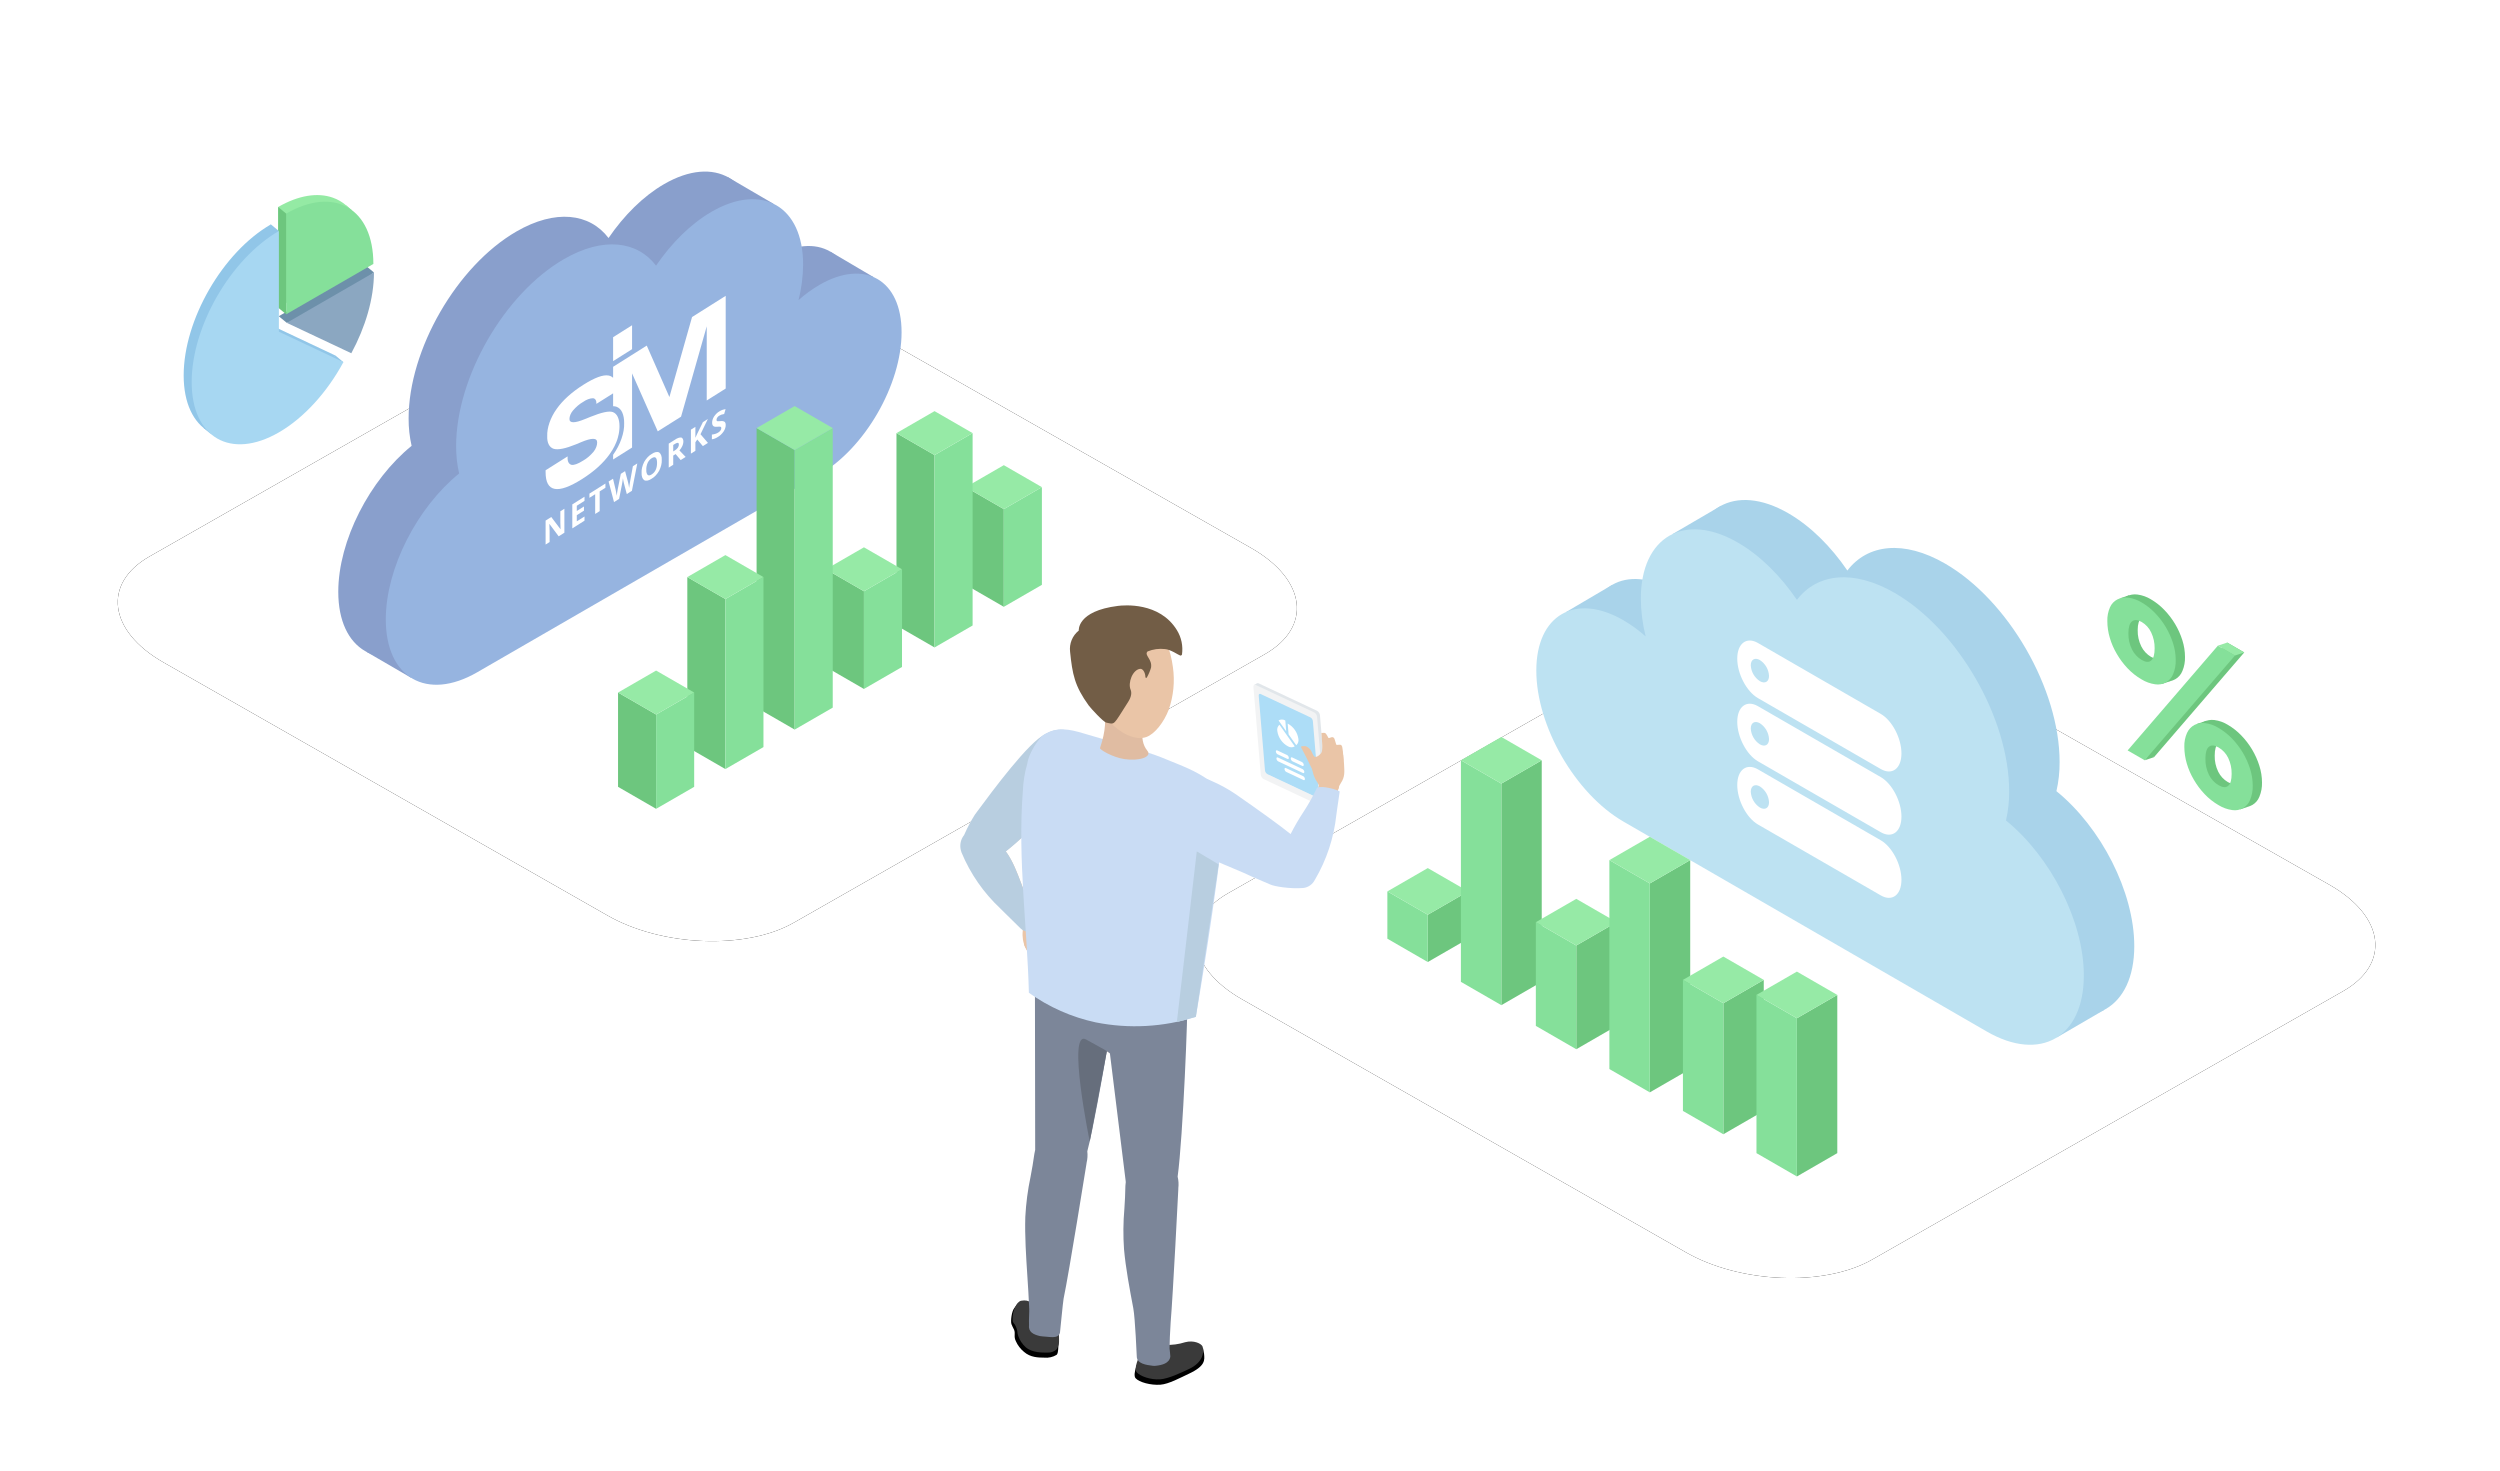 <svg width="255" height="150" viewBox="0 0 255 150" xmlns="http://www.w3.org/2000/svg" xmlns:xlink="http://www.w3.org/1999/xlink"><defs><filter x="-15%" y="-26.3%" width="129.9%" height="152.6%" filterUnits="objectBoundingBox" id="a"><feOffset in="SourceAlpha" result="shadowOffsetOuter1"/><feGaussianBlur stdDeviation="6" in="shadowOffsetOuter1" result="shadowBlurOuter1"/><feColorMatrix values="0 0 0 0 0.216 0 0 0 0 0.561 0 0 0 0 0.749 0 0 0 0.15 0" in="shadowBlurOuter1"/></filter><filter x="-15%" y="-26.3%" width="129.9%" height="152.6%" filterUnits="objectBoundingBox" id="c"><feOffset in="SourceAlpha" result="shadowOffsetOuter1"/><feGaussianBlur stdDeviation="6" in="shadowOffsetOuter1" result="shadowBlurOuter1"/><feColorMatrix values="0 0 0 0 0.216 0 0 0 0 0.561 0 0 0 0 0.749 0 0 0 0.15 0" in="shadowBlurOuter1"/></filter><path d="M15.662,67.557 L60.928,93.358 C66.473,96.553 75.068,96.9 79.947,94.125 L128.004,66.735 C132.865,63.959 132.255,59.121 126.636,55.907 L81.315,30.142 C75.677,26.947 67.175,26.6 62.296,29.375 L14.239,56.765 C9.452,59.504 10.043,64.343 15.662,67.557 Z" id="b"/><path d="M125.662,101.916 L170.928,127.718 C176.473,130.913 185.068,131.26 189.947,128.485 L238.004,101.095 C242.865,98.319 242.255,93.48 236.636,90.267 L191.315,64.502 C185.677,61.306 177.175,60.959 172.296,63.735 L124.239,91.125 C119.452,93.864 120.043,98.703 125.662,101.916 Z" id="d"/></defs><g transform="translate(1)" fill="none" fill-rule="evenodd"><rect width="250" height="150"/><use fill="#000" filter="url(#a)" xlink:href="#b"/><use fill="#FFF" xlink:href="#b"/><use fill="#000" filter="url(#c)" xlink:href="#d"/><use fill="#FFF" xlink:href="#d"/><g transform="translate(17.734 17.5)" fill-rule="nonzero"><path d="M60.01 8.736C59.247 9.182 58.531 9.703 57.871 10.291 58.17 9.105 58.326 7.887 58.336 6.663 58.336.711 54.161-1.701 49.01 1.275 46.875 2.508 44.909 4.475 43.337 6.777 41.405 4.239 37.921 3.813 33.944 6.111 27.869 9.621 22.944 18.158 22.944 25.178 22.938 26.12 23.04 27.059 23.25 27.977 18.984 31.432 15.77 37.642 15.77 42.864 15.77 48.816 19.946 51.229 25.096 48.253L59.988 28.092 59.987 28.092C59.995 28.088 60.002 28.084 60.01 28.079 64.633 25.408 68.38 18.913 68.38 13.571 68.38 8.23 64.633 6.065 60.01 8.736ZM71.253 39.396 71.23 39.409C71.237 39.412 71.245 39.41 71.253 39.396Z" fill="#899FCC"/><polygon fill="#899FCC" points="70.351 10.755 65.971 8.174 64.817 10.229 67.899 13.51"/><polygon fill="#899FCC" points="60.154 3.283 55.449 0.536 56.061 4.405"/><polygon fill="#899FCC" points="23.25 51.665 18.606 48.965 22.054 48.759"/><path d="M64.857,11.554 C64.094,12.001 63.378,12.522 62.718,13.11 C63.017,11.923 63.173,10.705 63.183,9.482 C63.183,3.53 59.008,1.117 53.857,4.093 C51.722,5.327 49.756,7.293 48.184,9.596 C46.252,7.058 42.768,6.632 38.791,8.93 C32.716,12.44 27.791,20.977 27.791,27.997 C27.785,28.939 27.887,29.878 28.097,30.796 C23.831,34.251 20.617,40.461 20.617,45.683 C20.617,51.635 24.793,54.047 29.943,51.071 L62.177,32.446 L64.834,30.911 L64.834,30.911 C64.842,30.906 64.849,30.902 64.857,30.898 C69.479,28.227 73.227,21.732 73.227,16.39 C73.227,11.048 69.479,8.883 64.857,11.554 Z" fill="#96B4E0"/><path d="M64.857,30.898 L64.834,30.911 C64.842,30.914 64.849,30.912 64.857,30.898 Z" fill="#96B4E0"/><polygon fill="#6DC67E" points="83.655 44.396 79.772 42.153 79.772 32.189 83.655 34.431"/><polygon fill="#85E09A" points="87.539 42.153 83.655 44.396 83.655 34.431 87.539 32.189"/><polygon fill="#96EAA6" points="83.655 34.431 79.772 32.189 83.655 29.947 87.539 32.189"/><polygon fill="#6DC67E" points="76.589 48.541 72.706 46.299 72.706 26.677 76.589 28.919"/><polygon fill="#85E09A" points="80.472 46.299 76.589 48.541 76.589 28.919 80.472 26.677"/><polygon fill="#96EAA6" points="76.589 28.919 72.706 26.677 76.589 24.435 80.472 26.678"/><polygon fill="#6DC67E" points="69.388 52.774 65.505 50.531 65.505 40.567 69.388 42.809"/><polygon fill="#85E09A" points="73.271 50.531 69.388 52.774 69.388 42.809 73.271 40.567"/><polygon fill="#96EAA6" points="69.388 42.809 65.505 40.567 69.388 38.325 73.271 40.567"/><polygon fill="#6DC67E" points="62.322 56.919 58.438 54.677 58.438 26.163 62.322 28.405"/><polygon fill="#85E09A" points="66.205 54.677 62.322 56.919 62.322 28.405 66.205 26.163"/><polygon fill="#96EAA6" points="62.322 28.405 58.438 26.163 62.321 23.921 66.205 26.163"/><polygon fill="#6DC67E" points="55.255 60.945 51.372 58.703 51.372 41.361 55.255 43.603"/><polygon fill="#85E09A" points="59.139 58.703 55.255 60.945 55.255 43.603 59.139 41.361"/><polygon fill="#96EAA6" points="55.255 43.603 51.372 41.361 55.255 39.119 59.138 41.361"/><polygon fill="#6DC67E" points="48.189 65 44.306 62.758 44.306 53.139 48.189 55.381"/><polygon fill="#85E09A" points="52.072 62.758 48.189 65 48.189 55.381 52.072 53.139"/><polygon fill="#96EAA6" points="48.189 55.381 44.306 53.139 48.189 50.897 52.072 53.139"/><polygon fill="#6D90AA" points="19.41 10.293 18.594 9.618 18.176 11.257"/><path d="M9.699,14.753 L16.283,17.858 C17.719,15.205 18.594,12.277 18.594,9.618 L9.699,14.753 Z" fill="#6D90AA"/><path d="M10.516,15.428 L9.699,14.753 C9.699,14.753 11.847,14.988 11.768,15.006 C11.688,15.025 10.516,15.428 10.516,15.428 Z" fill="#6D90AA"/><path d="M10.516,15.428 L17.1,18.532 C18.535,15.879 19.41,12.951 19.41,10.293 L10.516,15.428 Z" fill="#8BA7C1"/><path d="M9.639,3.612 L9.639,13.882 L18.533,8.747 C18.533,5.509 17.235,3.37 15.207,2.659 C13.683,2.124 11.747,2.396 9.639,3.612 Z" fill="#94EAA4"/><polygon fill="#94EAA4" points="17.161 3.939 16.571 3.446 16.39 3.953"/><path d="M10.456,4.287 L10.456,14.557 L19.35,9.422 C19.35,3.75 15.368,1.451 10.456,4.287 Z" fill="#85E09A"/><polygon fill="#6DC67E" points="9.639 3.613 10.456 4.287 10.456 14.557 9.639 13.882"/><polygon fill="#91C6E8" points="15.478 18.764 16.295 19.438 14.972 19.226"/><polygon fill="#91C6E8" points="2.027 26.148 2.771 26.764 2.669 25.957"/><path d="M8.894,5.389 C3.982,8.225 0,15.122 0,20.794 C0,26.466 3.982,28.765 8.894,25.929 C11.504,24.423 13.851,21.77 15.478,18.764 L8.894,15.659 L8.894,5.389 Z" fill="#91C6E8"/><polygon fill="#91C6E8" points="8.895 5.388 9.711 6.064 8.809 7.149 7.706 7.103"/><path d="M9.711,6.064 C4.799,8.9 0.817,15.797 0.817,21.469 C0.817,27.141 4.799,29.44 9.711,26.604 C12.32,25.097 14.667,22.445 16.295,19.438 L9.711,16.334 L9.711,6.064 Z" fill="#A7D7F2"/><path d="M38.833,36.837 L38.251,37.204 L37.311,35.946 L37.298,35.954 C37.317,36.269 37.326,36.497 37.326,36.636 L37.326,37.787 L36.917,38.045 L36.917,35.599 L37.495,35.235 L38.433,36.475 L38.443,36.469 C38.428,36.16 38.421,35.94 38.421,35.809 L38.421,34.651 L38.833,34.391 L38.833,36.837 Z" fill="#FFF"/><polygon fill="#FFF" points="40.885 35.611 39.641 36.395 39.641 33.949 40.885 33.165 40.885 33.59 40.099 34.085 40.099 34.622 40.83 34.161 40.83 34.586 40.099 35.047 40.099 35.678 40.885 35.182"/><polygon fill="#FFF" points="42.433 34.635 41.974 34.924 41.974 32.91 41.388 33.28 41.388 32.848 43.019 31.82 43.019 32.251 42.433 32.621"/><path d="M45.72 32.564 45.198 32.892 44.905 31.792C44.894 31.753 44.876 31.671 44.85 31.544 44.824 31.417 44.809 31.33 44.805 31.284 44.799 31.347 44.784 31.454 44.76 31.602 44.737 31.75 44.719 31.856 44.706 31.921L44.415 33.386 43.895 33.714 43.343 31.616 43.794 31.332 44.07 32.493C44.119 32.708 44.154 32.9 44.175 33.067 44.181 33 44.195 32.893 44.216 32.746 44.237 32.599 44.257 32.483 44.276 32.398L44.59 30.83 45.024 30.557 45.338 31.729C45.352 31.781 45.369 31.864 45.39 31.977 45.411 32.09 45.427 32.188 45.437 32.272 45.447 32.178 45.463 32.06 45.485 31.916 45.506 31.773 45.526 31.655 45.544 31.564L45.819 30.056 46.269 29.772 45.72 32.564ZM48.5 30.519C48.299 30.874 48.021 31.168 47.737 31.326 47.453 31.525 47.175 31.582 46.975 31.48 46.784 31.338 46.688 31.063 46.709 30.711 46.688 30.386 46.784 29.992 46.975 29.61 47.178 29.257 47.456 28.964 47.74 28.806 48.024 28.606 48.301 28.55 48.502 28.651 48.692 28.793 48.786 29.067 48.766 29.418 48.786 29.744 48.691 30.138 48.5 30.519ZM47.326 30.942C47.424 31.022 47.578 31.003 47.737 30.891 48.103 30.66 48.286 30.27 48.286 29.721 48.286 29.17 48.104 29.009 47.74 29.238 47.581 29.327 47.426 29.502 47.328 29.706 47.224 29.955 47.175 30.203 47.189 30.412 47.175 30.637 47.224 30.823 47.326 30.942ZM49.935 28.969 49.935 29.907 49.477 30.196 49.477 27.751 50.106 27.354C50.335 27.19 50.564 27.11 50.758 27.125 50.993 27.216 51.038 27.584 50.865 27.992 50.789 28.157 50.686 28.313 50.568 28.443 50.893 28.788 51.105 29.01 51.203 29.108L50.695 29.428 50.179 28.815 49.935 28.969ZM49.935 28.547 50.083 28.454C50.195 28.393 50.306 28.294 50.404 28.17 50.475 28.065 50.514 27.943 50.507 27.847 50.515 27.744 50.474 27.675 50.401 27.666 50.3 27.674 50.187 27.719 50.074 27.799L49.935 27.887 49.935 28.547Z" fill="#FFF"/><polygon fill="#FFF" points="53.476 27.676 52.956 28.003 52.39 27.33 52.196 27.609 52.196 28.482 51.738 28.771 51.738 26.325 52.196 26.037 52.196 27.156 52.377 26.754 52.962 25.554 53.47 25.234 52.717 26.791"/><path d="M55.287,25.855 C55.294,26.053 55.216,26.296 55.076,26.51 C54.906,26.755 54.699,26.953 54.49,27.07 C54.279,27.208 54.07,27.289 53.878,27.308 L53.878,26.827 C53.998,26.814 54.122,26.788 54.249,26.749 C54.339,26.72 54.432,26.677 54.526,26.619 C54.607,26.574 54.688,26.5 54.757,26.408 C54.811,26.329 54.842,26.237 54.838,26.164 C54.838,26.117 54.826,26.08 54.802,26.058 C54.773,26.033 54.738,26.019 54.698,26.016 C54.608,26.011 54.514,26.015 54.418,26.027 C54.312,26.041 54.212,26.036 54.121,26.011 C54.056,25.989 54.002,25.946 53.963,25.885 C53.922,25.818 53.901,25.727 53.904,25.622 C53.895,25.432 53.967,25.198 54.098,24.989 C54.252,24.759 54.442,24.573 54.635,24.465 C54.744,24.396 54.852,24.343 54.957,24.307 C55.066,24.271 55.173,24.246 55.276,24.233 L55.129,24.729 C55.036,24.743 54.94,24.765 54.843,24.797 C54.77,24.822 54.695,24.859 54.62,24.906 C54.549,24.945 54.478,25.014 54.421,25.1 C54.375,25.173 54.349,25.255 54.351,25.323 C54.351,25.365 54.36,25.4 54.379,25.424 C54.403,25.449 54.433,25.464 54.469,25.467 C54.563,25.471 54.66,25.468 54.759,25.455 C54.917,25.429 55.059,25.452 55.175,25.522 C55.251,25.59 55.291,25.708 55.287,25.855 Z" fill="#FFF"/><polygon fill="#FFF" points="45.737 18.116 45.737 15.675 43.803 16.894 43.803 19.335"/><path d="M51.855,14.838 L49.545,22.998 L47.235,17.75 L43.803,19.913 L43.803,21.04 C43.675,20.915 43.517,20.834 43.335,20.802 C42.784,20.702 41.935,21.014 40.789,21.736 C39.59,22.491 38.672,23.319 38.037,24.22 C37.407,25.102 37.046,26.15 37.083,26.988 C37.054,27.659 37.298,28.137 37.741,28.278 C38.179,28.412 38.94,28.259 40.021,27.82 C40.139,27.77 40.309,27.699 40.531,27.605 C41.627,27.144 42.175,27.148 42.175,27.616 C42.187,27.906 42.05,28.273 41.82,28.564 C41.487,28.959 41.117,29.276 40.746,29.482 C40.206,29.823 39.806,29.966 39.548,29.911 C39.28,29.837 39.135,29.55 39.162,29.145 L39.162,29.051 L36.917,30.466 L36.917,30.66 C36.917,31.681 37.225,32.249 37.843,32.365 C38.461,32.482 39.389,32.15 40.628,31.369 C41.856,30.595 42.801,29.742 43.461,28.809 C43.563,28.666 43.659,28.518 43.749,28.366 C43.892,28.127 44.017,27.877 44.119,27.625 C44.137,27.581 44.154,27.537 44.17,27.493 C44.174,27.483 44.178,27.473 44.182,27.462 C44.196,27.423 44.21,27.383 44.224,27.343 C44.228,27.329 44.233,27.315 44.237,27.301 C44.25,27.263 44.262,27.224 44.273,27.186 C44.278,27.171 44.282,27.156 44.286,27.142 C44.319,27.024 44.347,26.908 44.37,26.794 C44.375,26.767 44.381,26.74 44.386,26.714 C44.391,26.687 44.395,26.661 44.399,26.635 C44.404,26.605 44.408,26.575 44.413,26.545 C44.416,26.52 44.419,26.496 44.422,26.471 C44.426,26.439 44.429,26.407 44.432,26.374 C44.435,26.352 44.437,26.329 44.439,26.306 C44.442,26.27 44.444,26.233 44.446,26.197 C44.447,26.178 44.448,26.159 44.449,26.14 C44.451,26.085 44.453,26.029 44.453,25.974 C44.456,25.613 44.398,25.292 44.281,25.032 C44.172,24.79 44.001,24.62 43.781,24.534 C43.405,24.391 42.634,24.555 41.467,25.028 L41.375,25.066 C41.271,25.107 41.125,25.165 40.94,25.241 C39.88,25.679 39.35,25.678 39.35,25.239 C39.349,24.966 39.488,24.628 39.707,24.374 C40.025,24.004 40.374,23.706 40.725,23.507 C41.083,23.255 41.44,23.121 41.754,23.119 C41.982,23.143 42.114,23.353 42.1,23.669 L42.1,23.694 L43.803,22.621 L43.803,23.934 C43.929,23.933 44.048,23.952 44.157,23.991 C44.41,24.089 44.606,24.285 44.732,24.563 C44.866,24.863 44.934,25.231 44.93,25.647 C44.968,26.632 44.541,27.859 43.803,28.891 L43.803,29.369 L45.737,28.15 L45.737,20.585 L48.358,26.498 L50.732,25.002 L50.737,24.985 L51.078,23.797 L53.353,15.785 L53.353,23.35 L55.287,22.131 L55.287,12.675 L51.855,14.838 Z" fill="#FFF"/></g><g transform="translate(140.511 51)" fill-rule="nonzero"><path d="M29.223 9.273C30.032 9.747 30.792 10.3 31.493 10.924 31.176 9.665 31.01 8.372 30.999 7.073 30.999.755 35.432-1.806 40.9 1.353 43.166 2.663 45.253 4.75 46.921 7.194 48.972 4.5 52.67 4.048 56.892 6.487 63.341 10.213 68.569 19.275 68.569 26.728 68.576 27.727 68.467 28.724 68.244 29.699 72.773 33.366 76.185 39.959 76.185 45.502 76.185 51.82 71.752 54.381 66.285 51.222L29.246 29.821 29.247 29.821C29.239 29.816 29.231 29.812 29.223 29.807 24.316 26.972 20.338 20.077 20.338 14.407 20.338 8.736 24.316 6.438 29.223 9.273ZM17.288 41.82 17.312 41.834C17.304 41.837 17.297 41.835 17.288 41.82Z" fill="#A9D3EA"/><polygon fill="#A9D3EA" points="18.245 11.417 22.895 8.678 24.12 10.859 20.848 14.341"/><polygon fill="#A9D3EA" points="29.07 3.485 34.064 0.569 33.415 4.676"/><polygon fill="#A9D3EA" points="68.245 54.845 73.174 51.978 69.515 51.759"/><path d="M24.077,12.265 C24.887,12.739 25.647,13.292 26.347,13.917 C26.031,12.657 25.865,11.364 25.854,10.065 C25.854,3.747 30.287,1.186 35.754,4.345 C38.021,5.655 40.107,7.742 41.776,10.187 C43.827,7.492 47.525,7.04 51.747,9.479 C58.196,13.205 63.424,22.267 63.424,29.72 C63.431,30.719 63.322,31.716 63.099,32.691 C67.628,36.359 71.04,42.951 71.04,48.494 C71.04,54.812 66.607,57.373 61.139,54.214 L26.922,34.443 L24.101,32.813 L24.102,32.813 C24.094,32.808 24.086,32.804 24.077,32.799 C19.17,29.964 15.193,23.069 15.193,17.399 C15.193,11.728 19.17,9.43 24.077,12.265 Z" fill="#BDE2F2"/><path d="M24.077,32.799 L24.101,32.813 C24.094,32.816 24.086,32.814 24.077,32.799 Z" fill="#BDE2F2"/><polygon fill="#6DC67E" points="4.122 47.128 8.245 44.747 8.245 39.924 4.122 42.304"/><polygon fill="#85E09A" points="0 44.747 4.122 47.128 4.122 42.304 0 39.924"/><polygon fill="#96EAA6" points="4.122 42.304 8.245 39.924 4.122 37.544 0 39.924"/><polygon fill="#6DC67E" points="11.624 51.528 15.746 49.148 15.746 26.55 11.624 28.929"/><polygon fill="#85E09A" points="7.501 49.148 11.624 51.528 11.624 28.929 7.501 26.55"/><polygon fill="#96EAA6" points="11.624 28.929 15.746 26.55 11.624 24.169 7.501 26.55"/><polygon fill="#6DC67E" points="19.268 56.021 23.39 53.641 23.39 43.063 19.268 45.443"/><polygon fill="#85E09A" points="15.145 53.641 19.268 56.021 19.268 45.443 15.145 43.063"/><polygon fill="#96EAA6" points="19.268 45.443 23.39 43.063 19.268 40.683 15.145 43.063"/><polygon fill="#6DC67E" points="26.769 60.422 30.891 58.042 30.891 36.73 26.769 39.11"/><polygon fill="#85E09A" points="22.646 58.042 26.769 60.422 26.769 39.11 22.646 36.73"/><polygon fill="#96EAA6" points="26.769 39.11 30.891 36.73 26.769 34.35 22.646 36.73"/><polygon fill="#6DC67E" points="34.27 64.695 38.392 62.315 38.392 48.949 34.27 51.329"/><polygon fill="#85E09A" points="30.148 62.315 34.27 64.695 34.27 51.329 30.148 48.949"/><polygon fill="#96EAA6" points="34.27 51.329 38.392 48.949 34.27 46.569 30.148 48.949"/><polygon fill="#6DC67E" points="41.771 69 45.893 66.62 45.893 50.482 41.771 52.862"/><polygon fill="#85E09A" points="37.649 66.62 41.771 69 41.771 52.862 37.649 50.482"/><polygon fill="#96EAA6" points="41.771 52.862 45.893 50.482 41.771 48.102 37.649 50.482"/><path d="M77.871,17.978 C78.296,18.241 78.771,18.412 79.266,18.481 C80.047,18.608 80.81,18.172 81.097,17.435 C81.285,16.984 81.374,16.497 81.359,16.009 C81.357,15.428 81.265,14.85 81.088,14.297 C80.723,13.139 80.092,12.082 79.247,11.21 C78.847,10.79 78.39,10.429 77.89,10.136 C77.471,9.877 77.003,9.71 76.515,9.643 C76.137,9.59 75.752,9.653 75.41,9.822 C75.072,9.995 74.805,10.279 74.654,10.628 C74.461,11.068 74.369,11.546 74.383,12.026 C74.385,12.606 74.47,13.182 74.635,13.738 C74.804,14.314 75.045,14.867 75.352,15.382 C75.66,15.917 76.031,16.412 76.456,16.859 C76.872,17.298 77.348,17.675 77.871,17.978 L77.871,17.978 Z M76.902,12.06 C77.147,11.866 77.477,11.888 77.89,12.127 C78.315,12.378 78.653,12.753 78.859,13.201 C79.097,13.704 79.217,14.255 79.208,14.812 C79.208,15.438 79.092,15.852 78.859,16.054 C78.627,16.255 78.304,16.236 77.89,15.998 C77.465,15.746 77.122,15.377 76.902,14.935 C76.646,14.417 76.519,13.845 76.534,13.268 C76.534,12.656 76.657,12.254 76.902,12.06 L76.902,12.06 Z" fill="#6DC67E"/><polygon fill="#6DC67E" points="78.955 18.774 80.082 18.403 79.173 18.477"/><polygon fill="#6DC67E" points="74.684 10.042 75.643 9.721 75.722 10.102"/><path d="M76.925,18.295 C77.349,18.558 77.825,18.73 78.32,18.799 C79.1,18.926 79.863,18.49 80.151,17.753 C80.338,17.301 80.427,16.815 80.412,16.326 C80.41,15.745 80.319,15.168 80.141,14.615 C79.776,13.456 79.146,12.399 78.3,11.527 C77.9,11.108 77.444,10.746 76.944,10.453 C76.525,10.195 76.056,10.027 75.568,9.961 C75.19,9.908 74.805,9.97 74.464,10.14 C74.126,10.312 73.858,10.597 73.708,10.945 C73.515,11.386 73.422,11.863 73.437,12.344 C73.438,12.923 73.523,13.5 73.689,14.055 C73.857,14.632 74.098,15.184 74.405,15.7 C74.714,16.234 75.084,16.73 75.51,17.177 C75.925,17.615 76.402,17.992 76.925,18.295 L76.925,18.295 Z M75.956,12.377 C76.201,12.183 76.53,12.206 76.944,12.444 C77.369,12.696 77.707,13.07 77.913,13.518 C78.151,14.022 78.27,14.573 78.262,15.129 C78.262,15.756 78.145,16.17 77.913,16.371 C77.68,16.573 77.357,16.554 76.944,16.315 C76.519,16.064 76.175,15.695 75.956,15.252 C75.699,14.735 75.573,14.163 75.587,13.586 C75.587,12.974 75.71,12.571 75.956,12.377 L75.956,12.377 Z" fill="#85E09A"/><path d="M88.942,27.103 C88.577,25.945 87.947,24.887 87.101,24.015 C86.696,23.591 86.232,23.226 85.726,22.93 C85.31,22.673 84.844,22.507 84.36,22.443 C83.984,22.395 83.603,22.459 83.265,22.628 C82.931,22.811 82.666,23.098 82.509,23.445 C82.314,23.888 82.221,24.37 82.238,24.854 C82.24,25.434 82.324,26.01 82.49,26.566 C82.658,27.142 82.899,27.695 83.207,28.21 C83.515,28.745 83.886,29.241 84.311,29.687 C84.727,30.126 85.203,30.503 85.726,30.806 C86.151,31.069 86.626,31.24 87.121,31.309 C87.905,31.438 88.671,30.996 88.952,30.252 C89.139,29.796 89.228,29.307 89.214,28.815 C89.211,28.233 89.12,27.656 88.942,27.103 Z M86.714,28.837 C86.481,29.038 86.152,29.016 85.726,28.77 C85.303,28.521 84.962,28.153 84.747,27.713 C84.498,27.203 84.375,26.641 84.389,26.074 C84.389,25.447 84.508,25.039 84.747,24.849 C84.986,24.659 85.312,24.683 85.726,24.921 C86.156,25.172 86.5,25.546 86.714,25.995 C86.954,26.502 87.074,27.057 87.063,27.618 C87.063,28.229 86.946,28.636 86.714,28.837 L86.714,28.837 Z" fill="#6DC67E"/><polygon fill="#6DC67E" points="86.986 31.556 87.897 31.249 86.981 31.292"/><polygon fill="#6DC67E" points="82.579 22.837 83.514 22.524 83.531 22.917"/><path d="M87.996,27.42 C87.631,26.262 87,25.205 86.155,24.333 C85.749,23.909 85.286,23.544 84.779,23.248 C84.364,22.99 83.898,22.824 83.413,22.761 C83.038,22.712 82.657,22.776 82.318,22.946 C81.984,23.129 81.719,23.415 81.563,23.762 C81.367,24.206 81.275,24.687 81.291,25.172 C81.293,25.751 81.378,26.328 81.543,26.883 C81.712,27.46 81.953,28.012 82.26,28.528 C82.568,29.062 82.939,29.558 83.365,30.005 C83.78,30.444 84.256,30.82 84.779,31.123 C85.204,31.386 85.679,31.558 86.174,31.627 C86.959,31.756 87.725,31.313 88.006,30.57 C88.192,30.114 88.281,29.624 88.267,29.132 C88.265,28.551 88.173,27.974 87.996,27.42 Z M85.767,29.154 C85.535,29.356 85.206,29.333 84.779,29.087 C84.356,28.839 84.016,28.471 83.801,28.03 C83.552,27.52 83.429,26.958 83.442,26.391 C83.442,25.765 83.562,25.356 83.801,25.166 C84.04,24.976 84.366,25 84.779,25.239 C85.209,25.489 85.554,25.864 85.767,26.313 C86.008,26.819 86.127,27.375 86.116,27.935 C86.116,28.547 86,28.953 85.767,29.154 L85.767,29.154 Z" fill="#85E09A"/><polygon fill="#6DC67E" points="85.658 14.542 76.453 25.225 78.198 26.232 87.402 15.548"/><polygon fill="#6DC67E" points="77.251 26.55 78.198 26.232 77.755 25.773"/><polygon fill="#85E09A" points="84.711 14.859 75.507 25.543 77.251 26.55 86.455 15.866"/><polygon fill="#96EAA6" points="85.663 14.542 84.711 14.859 86.455 15.866 87.401 15.548"/><path d="M52.437 25.847 52.437 25.847C52.437 24.301 51.488 22.489 50.329 21.819L37.797 14.584C36.638 13.915 35.689 14.632 35.689 16.178 35.689 17.724 36.638 19.536 37.797 20.206L50.329 27.441C51.488 28.11 52.437 27.393 52.437 25.847ZM38.931 17.942C38.931 18.536 38.514 18.777 37.999 18.48 37.449 18.121 37.103 17.521 37.067 16.865 37.067 16.271 37.485 16.03 37.999 16.327 38.55 16.686 38.896 17.286 38.931 17.942L38.931 17.942ZM35.689 22.623 35.689 22.623C35.689 24.169 36.638 25.981 37.797 26.651L50.329 33.886C51.488 34.555 52.437 33.838 52.437 32.292 52.437 30.746 51.488 28.934 50.329 28.264L37.797 21.029C36.638 20.36 35.689 21.077 35.689 22.623ZM37.067 23.31C37.067 22.716 37.485 22.475 37.999 22.772 38.55 23.131 38.896 23.731 38.931 24.387 38.931 24.981 38.514 25.222 37.999 24.925 37.449 24.566 37.103 23.966 37.067 23.31L37.067 23.31ZM35.689 29.068C35.689 30.614 36.638 32.426 37.797 33.096L50.329 40.331C51.488 41 52.437 40.283 52.437 38.737 52.437 37.191 51.488 35.379 50.329 34.709L37.797 27.474C36.638 26.805 35.689 27.522 35.689 29.068ZM37.067 29.755C37.067 29.161 37.485 28.92 37.999 29.217 38.55 29.576 38.896 30.176 38.931 30.832 38.931 31.426 38.514 31.667 37.999 31.37 37.449 31.011 37.103 30.411 37.067 29.755L37.067 29.755Z" fill="#FFF"/></g><g transform="translate(96.951 61.75)" fill-rule="nonzero"><path d="M15.153,40.729 C15.387,42.826 17.277,44.337 19.374,44.103 C21.471,43.869 22.982,41.98 22.748,39.883 C22.514,37.786 20.624,36.275 18.527,36.509 C17.52,36.621 16.599,37.129 15.966,37.92 C15.333,38.712 15.041,39.722 15.153,40.729 Z" fill="#EAC5A7"/><circle fill="#E0BCA2" cx="11.787" cy="37.472" r="3.821"/><path d="M24.864,76.34 L24.75,75.743 C24.75,75.743 24.681,75.83 24.592,75.951 C24.148,75.528 23.53,75.341 22.927,75.445 C22.281,75.651 21.603,75.742 20.926,75.714 C19.858,75.714 19.203,75.768 18.662,76.351 C18.12,76.934 17.543,78.446 17.878,78.827 C18.239,79.236 19.418,79.562 20.412,79.49 C21.265,79.428 22.478,78.759 23.282,78.387 C25.039,77.574 24.919,76.956 24.864,76.34 Z" fill="#000"/><path d="M23.31,77.896 C22.507,78.271 21.249,78.877 20.396,78.94 C19.401,79.012 18.349,78.626 17.988,78.216 C17.653,77.835 18.234,76.635 18.488,76.019 C18.789,75.287 19.863,75.426 20.93,75.426 C21.608,75.454 22.285,75.363 22.931,75.157 C23.819,74.917 24.614,75.3 24.716,75.612 C24.86,76.047 24.863,77.171 23.31,77.896 Z" fill="#3A3A3A"/><path d="M21.053,75.085 C21.053,75.552 21.116,76.318 20.645,76.615 C20.645,76.615 19.011,77.217 18.672,76.328 C18.485,75.593 18.343,74.847 18.249,74.095 C18.202,73.639 20.938,72.936 21.011,73.245 C21.056,73.434 21.052,74.434 21.053,75.085 Z" fill="#EAC5A7"/><path d="M5.521,71.658 L5.878,71.199 C5.878,71.199 6.136,71.252 6.116,71.361 C6.599,71.423 7.028,71.698 7.287,72.11 C7.63,72.591 8.052,73.01 8.535,73.349 C9.3,73.94 10.156,74.393 10.06,74.973 C9.965,75.543 10.035,76.271 9.822,76.444 C9.439,76.676 8.991,76.776 8.545,76.729 C7.987,76.723 7.156,76.724 6.494,76.138 C6.136,75.846 5.852,75.473 5.666,75.05 C5.422,74.562 5.649,74.302 5.487,73.885 C5.385,73.698 5.294,73.505 5.215,73.307 C5.119,73.01 5.233,71.983 5.521,71.658 Z" fill="#000"/><path d="M5.334,72.933 C5.347,73.201 5.529,73.221 5.667,73.551 C5.898,74.1 5.763,74.136 5.912,74.523 C6.062,74.957 6.319,75.347 6.659,75.656 C7.322,76.242 8.368,76.218 8.91,76.215 C9.249,76.231 9.58,76.111 9.83,75.883 C10.015,75.571 10.099,75.21 10.071,74.849 C10.08,74.316 10.053,73.783 9.989,73.253 C9.921,72.6 8.322,72.45 7.859,71.848 C7.389,71.238 7.088,70.76 6.201,70.927 C5.783,71.006 5.283,71.896 5.334,72.933 Z" fill="#3A3A3A"/><path d="M7.13,72.175 C7.129,72.643 7.066,73.408 7.537,73.705 C7.537,73.705 9.171,74.307 9.51,73.418 C9.697,72.683 9.839,71.938 9.933,71.185 C9.98,70.729 7.244,70.027 7.171,70.335 C7.126,70.524 7.13,71.525 7.13,72.175 Z" fill="#EAC5A7"/><circle fill="#EAC5A7" cx="19.517" cy="58.61" r="2.491"/><ellipse fill="#EAC5A7" transform="rotate(-83.232 19.82 75.926)" cx="19.821" cy="75.926" rx="1.346" ry="1.198"/><path d="M21.002,76.067 C20.957,76.769 20.355,77.303 19.653,77.263 C19.026,77.155 18.578,76.596 18.611,75.96 C18.611,75.96 18.348,74.57 18.346,74.57 C17.868,71.642 17.11,68.399 16.852,65.511 C16.646,63.196 16.973,61.279 16.994,59.048 L17.031,58.681 C17.217,57.113 18.499,55.976 19.895,56.142 C21.291,56.307 22.271,57.713 22.085,59.281 L22.085,59.386 C22.076,59.523 21.417,70.212 21.18,72.973 L21.179,72.974 C21.126,73.715 21.057,75.339 21.004,76.05 L21.002,76.067 Z" fill="#EAC5A7"/><path d="M22.997,40.184 C22.836,38.731 21.912,37.475 20.573,36.889 C19.234,36.302 17.684,36.475 16.507,37.342 C15.33,38.209 14.706,39.638 14.868,41.09 C14.916,41.519 17.015,58.518 17.015,58.518 C17.083,59.9 18.025,61.033 19.267,61.136 C20.637,61.25 21.854,60.067 21.985,58.493 L22.014,58.115 C22.546,54.265 23.088,40.998 22.997,40.184 Z" fill="#EAC5A7"/><circle fill="#EAC5A7" cx="10.263" cy="55.7" r="2.491"/><ellipse fill="#EAC5A7" transform="rotate(-76.297 8.474 72.926)" cx="8.474" cy="72.926" rx="1.346" ry="1.198"/><path d="M9.629,73.209 C9.5,73.9 8.838,74.357 8.146,74.233 C7.537,74.05 7.16,73.44 7.269,72.813 C7.269,72.813 7.176,71.402 7.174,71.402 C7.053,68.438 6.692,65.126 6.785,62.229 C6.86,59.906 7.416,58.042 7.706,55.829 L7.787,55.47 C8.161,53.936 9.572,52.962 10.937,53.295 C12.302,53.628 13.106,55.142 12.732,56.676 L12.719,56.78 C12.694,56.915 10.748,67.446 10.18,70.159 L10.18,70.159 C10.037,70.888 9.772,72.492 9.634,73.191 L9.629,73.209 Z" fill="#EAC5A7"/><path d="M15.943,37.829 C15.959,36.367 15.193,35.009 13.935,34.265 C12.676,33.521 11.117,33.505 9.844,34.224 C8.571,34.942 7.778,36.285 7.764,37.747 C7.76,38.178 7.791,55.307 7.791,55.307 C7.692,56.687 8.49,57.925 9.71,58.177 C11.057,58.456 12.408,57.428 12.728,55.882 L12.802,55.51 C13.795,51.752 15.935,38.648 15.943,37.829 Z" fill="#EAC5A7"/><path d="M12.743,39.478 C12.743,39.478 12.591,44.17 14.748,45.37 C17.579,46.945 16.794,46.272 16.794,46.272 L17.314,41.173 L12.743,39.478 Z" fill="#EAC5A7"/><path d="M22.168,58.269 C22.722,54.238 23.236,41.09 23.15,40.312 C23.072,39.421 23.044,38.526 23.067,37.632 C20.211,37.82 17.344,37.751 14.5,37.428 C12.187,37.07 9.955,36.31 7.904,35.184 C7.745,36.079 7.647,36.983 7.611,37.891 C7.607,38.318 7.637,55.281 7.637,55.441 C7.636,55.47 7.636,55.499 7.639,55.529 L7.553,55.955 C7.447,56.767 7.303,57.542 7.163,58.293 C6.879,59.635 6.702,60.999 6.631,62.369 C6.57,64.295 6.709,66.414 6.843,68.463 C6.91,69.491 6.98,70.554 7.02,71.553 L7.026,71.701 L7.031,71.701 C7.05,71.963 6.981,72.978 7.009,73.373 C6.916,74.118 7.451,74.367 8.11,74.527 C8.2,74.549 8.292,74.561 8.385,74.563 C9.017,74.574 9.996,74.878 10.165,74.186 C10.182,74.115 10.465,71.074 10.536,70.713 C11.102,68.014 12.851,57.054 12.871,56.945 L12.881,56.858 C12.976,56.473 13.001,56.075 12.954,55.682 C13.563,53.369 14.512,47.971 14.94,45.468 C15.041,45.552 15.148,45.629 15.26,45.697 C15.896,50.86 16.861,58.672 16.862,58.672 C16.864,58.722 16.869,58.773 16.877,58.825 L16.84,59.192 C16.832,60.01 16.783,60.797 16.735,61.558 C16.615,62.926 16.604,64.301 16.699,65.67 C16.87,67.59 17.264,69.677 17.645,71.694 C17.836,72.707 17.997,76.593 17.999,76.593 C17.997,77.343 18.961,77.481 19.635,77.561 C19.683,77.567 19.732,77.569 19.78,77.569 C19.824,77.569 19.868,77.567 19.912,77.563 C20.553,77.498 21.34,77.317 21.424,76.609 C21.433,76.534 21.345,75.847 21.343,75.786 C21.367,75.428 21.35,75.105 21.376,74.606 C21.406,74.024 21.43,73.487 21.456,73.12 C21.693,70.366 22.232,59.647 22.238,59.532 L22.238,59.444 C22.286,59.052 22.262,58.653 22.168,58.269 L22.168,58.269 Z" fill="#7C8699"/><path d="M14.953,45.467 C14.953,45.467 14.806,45.351 12.825,44.274 C10.843,43.197 13.202,54.688 13.202,54.688 L14.953,45.467 Z" fill="#666E7C"/><circle fill="#EAC5A7" cx="1.918" cy="24.573" r="1.71"/><path d="M12.511,17.157 C12.515,17.153 12.517,17.147 12.521,17.142 C13.3,16.104 13.239,14.661 12.377,13.692 C11.514,12.723 10.088,12.495 8.967,13.148 C8.945,13.158 8.922,13.165 8.9,13.176 L8.813,13.225 C7.063,13.973 2.801,19.869 1.661,21.402 C1.212,22.138 0.811,22.903 0.461,23.691 L2.627,26.134 C3.839,25.802 4.756,25.299 10.613,19.504 C11.318,18.783 11.953,17.997 12.511,17.157 L12.511,17.157 Z" fill="#EAC5A7"/><path d="M6.345,32.912 L6.342,32.91 C5.711,32.309 4.297,30.89 4.23,30.83 C2.541,29.247 1.208,27.324 0.318,25.187 L3.209,23.456 C3.209,23.456 3.968,24.348 4.382,24.803 C5.935,26.509 6.453,29.967 7.714,31.533 L6.345,32.912 Z" fill="#EAC5A7"/><circle fill="#EAC5A7" cx="7.001" cy="32.196" r="1"/><circle fill="#EAC5A7" cx="1.899" cy="24.544" r="1.71"/><circle fill="#EAC5A7" cx="7.006" cy="32.194" r="1"/><path d="M6.643,34.907 C6.394,34.375 6.3,33.783 6.371,33.2 C6.386,32.811 6.107,32.725 6.111,32.528 C6.114,32.352 7.393,31.259 7.68,31.497 C8.028,31.786 7.839,31.998 8.31,32.193 C8.847,32.453 9.278,32.891 9.531,33.432 C9.618,33.603 9.896,34.007 9.721,33.957 C9.669,33.942 9.613,33.956 9.575,33.995 C9.537,34.033 9.524,34.09 9.54,34.141 C9.583,34.243 9.632,34.342 9.686,34.438 C9.886,34.891 9.299,35.371 8.825,35.613 C8.027,36.021 7.051,35.704 6.643,34.907 L6.643,34.907 Z" fill="#EAC5A7"/><path d="M9.817,33.749 C9.994,33.749 10.138,33.892 10.138,34.069 L10.138,36.709 C10.138,36.886 9.994,37.03 9.817,37.03 C9.64,37.03 9.497,36.886 9.497,36.709 L9.497,34.069 C9.497,33.892 9.64,33.749 9.817,33.749 Z" fill="#EAC5A7" transform="rotate(152.944 9.817 35.389)"/><path d="M9.299,34.41 L9.299,34.41 C9.476,34.41 9.619,34.553 9.619,34.73 L9.619,37.371 C9.619,37.548 9.476,37.691 9.299,37.691 L9.299,37.691 C9.214,37.691 9.133,37.657 9.073,37.597 C9.012,37.537 8.979,37.456 8.979,37.371 L8.979,34.73 C8.979,34.553 9.122,34.41 9.299,34.41 L9.299,34.41 Z" fill="#EAC5A7" transform="rotate(152.944 9.3 36.05)"/><path d="M8.459,34.442 L8.459,34.442 C8.544,34.442 8.626,34.476 8.686,34.536 C8.746,34.596 8.78,34.677 8.78,34.762 L8.78,37.403 C8.78,37.58 8.636,37.723 8.459,37.723 L8.459,37.723 C8.282,37.723 8.139,37.58 8.139,37.403 L8.139,34.762 C8.139,34.585 8.282,34.442 8.459,34.442 L8.459,34.442 Z" fill="#EAC5A7" transform="rotate(152.944 8.46 36.083)"/><path d="M7.434,34.11 C7.611,34.11 7.754,34.253 7.754,34.43 L7.754,37.071 C7.754,37.247 7.611,37.391 7.434,37.391 C7.257,37.391 7.113,37.247 7.113,37.071 L7.113,34.43 C7.113,34.253 7.257,34.11 7.434,34.11 Z" fill="#EAC5A7" transform="rotate(152.944 7.434 35.75)"/><path d="M9.335,31.687 L9.335,31.687 C9.42,31.687 9.502,31.721 9.562,31.781 C9.622,31.841 9.655,31.923 9.655,32.008 L9.655,34.648 C9.655,34.825 9.512,34.968 9.335,34.968 L9.335,34.968 C9.158,34.968 9.015,34.825 9.015,34.648 L9.015,32.008 C9.015,31.923 9.048,31.841 9.109,31.781 C9.169,31.721 9.25,31.687 9.335,31.687 L9.335,31.687 Z" fill="#EAC5A7" transform="rotate(122.944 9.335 33.328)"/><path d="M12.404,13.685 C11.523,12.635 10.015,12.371 8.831,13.059 L8.808,13.069 C8.791,13.075 8.774,13.083 8.758,13.091 L8.679,13.136 C7.032,13.84 3.218,19.003 1.782,20.946 L1.488,21.343 C1.089,21.977 0.737,22.638 0.434,23.323 L0.389,23.423 C0.306,23.526 0.235,23.639 0.176,23.758 C-0.031,24.192 -0.056,24.69 0.105,25.142 L0.103,25.143 L0.131,25.22 C1.026,27.372 2.369,29.309 4.07,30.903 C4.09,30.921 4.281,31.111 4.501,31.33 C4.987,31.813 5.72,32.542 6.157,32.958 L6.203,32.998 C6.605,33.351 7.206,33.353 7.609,33.002 C8.012,32.651 8.094,32.055 7.799,31.609 C7.784,31.585 7.767,31.563 7.749,31.541 L7.75,31.54 L7.694,31.472 C7.122,30.761 6.704,29.651 6.262,28.477 C5.806,27.266 5.334,26.015 4.65,25.096 C5.805,24.199 7.591,22.537 10.586,19.574 C11.248,18.903 11.846,18.173 12.371,17.391 L12.503,17.201 C13.298,16.15 13.257,14.689 12.404,13.685 Z" fill="#B8CEE0"/><path d="M29.954,8.124 L30.258,7.948 L30.26,7.951 C30.308,7.92 30.369,7.918 30.419,7.946 L36.399,10.756 C36.56,10.852 36.665,11.018 36.684,11.203 L37.435,20.15 C37.451,20.227 37.421,20.306 37.358,20.354 L37.363,20.357 L37.072,20.523 L36.984,20.279 L37.046,20.28 L31.225,17.546 C31.065,17.45 30.959,17.284 30.94,17.098 L30.215,8.462 L29.954,8.124 Z" fill="#E1E6EA"/><path d="M30.933,17.713 L36.914,20.522 C37.055,20.589 37.159,20.496 37.143,20.317 L36.392,11.37 C36.373,11.185 36.268,11.019 36.108,10.923 L30.127,8.113 C29.986,8.047 29.882,8.14 29.897,8.319 L30.649,17.265 C30.667,17.451 30.773,17.617 30.933,17.713 L30.933,17.713 Z" fill="#F2F3F4"/><path d="M31.32,17.206 L36.407,19.596 C36.527,19.652 36.615,19.574 36.602,19.421 L35.963,11.811 C35.947,11.653 35.858,11.511 35.721,11.43 L30.634,9.04 C30.513,8.983 30.426,9.062 30.438,9.215 L31.077,16.825 C31.093,16.983 31.183,17.124 31.32,17.206 Z" fill="#ADDDF7"/><path d="M31.356,17.162 L36.361,19.517 C36.454,19.561 36.521,19.5 36.511,19.382 L35.874,11.796 C35.862,11.675 35.793,11.566 35.688,11.503 L30.683,9.148 C30.59,9.104 30.523,9.165 30.532,9.283 L31.17,16.869 C31.182,16.99 31.251,17.099 31.356,17.162 Z" fill="#ADDDF7"/><path d="M33.393 12.053C33.988 12.373 34.394 12.958 34.487 13.626 34.531 13.862 34.447 14.104 34.267 14.262L33.486 13.156 33.393 12.053ZM32.461 11.734C32.673 11.608 32.938 11.609 33.149 11.738L33.241 12.84 32.461 11.734ZM32.553 12.17 33.334 13.276 34.114 14.383C33.902 14.509 33.637 14.507 33.426 14.379 32.832 14.059 32.426 13.474 32.333 12.805 32.289 12.57 32.372 12.328 32.553 12.17L32.553 12.17ZM33.243 16.984 35.011 17.816C35.097 17.856 35.159 17.801 35.15 17.692L35.15 17.692C35.138 17.58 35.075 17.48 34.978 17.422L33.21 16.59C33.124 16.55 33.062 16.606 33.071 16.714L33.071 16.714C33.083 16.826 33.146 16.926 33.243 16.984L33.243 16.984ZM32.42 15.906 34.951 17.096C35.036 17.137 35.098 17.081 35.089 16.972L35.089 16.972C35.078 16.86 35.014 16.76 34.918 16.702L32.387 15.512C32.302 15.471 32.24 15.527 32.249 15.636L32.249 15.636C32.26 15.748 32.324 15.848 32.42 15.906L32.42 15.906ZM33.879 15.901 34.89 16.376C34.976 16.417 35.038 16.361 35.029 16.252L35.029 16.252C35.017 16.14 34.954 16.04 34.857 15.982L33.846 15.506C33.761 15.466 33.698 15.522 33.708 15.631L33.708 15.631C33.719 15.743 33.782 15.843 33.879 15.901L33.879 15.901ZM32.36 15.186 33.371 15.662C33.456 15.702 33.519 15.646 33.51 15.537L33.51 15.537C33.498 15.425 33.435 15.325 33.338 15.268L32.327 14.792C32.242 14.752 32.179 14.807 32.188 14.916L32.188 14.916C32.2 15.028 32.263 15.128 32.36 15.186L32.36 15.186Z" fill="#FFF"/><path d="M39.145,16.253 C39.182,16.976 39.243,17.493 38.819,18.116 C38.568,18.484 38.571,18.796 38.388,18.954 C38.236,19.085 37.045,19.205 36.784,18.869 C36.626,18.665 36.668,18.388 36.331,17.914 C35.969,17.335 35.817,16.65 35.901,15.973 C35.921,15.754 35.897,15.195 36.036,15.349 C36.104,15.425 36.315,15.642 36.807,15.068 C37.015,14.824 36.873,13.792 36.887,13.699 C36.968,13.139 37.303,14.237 37.91,14.29 C38.929,14.38 39.063,14.644 39.145,16.253 Z" fill="#EAC5A7"/><circle fill="#EAC5A7" cx="37.605" cy="18.453" r="1"/><path d="M36.832 13.012 37.091 13C37.178 12.997 37.261 13.038 37.31 13.11 37.387 13.217 37.454 13.33 37.51 13.449 37.525 13.482 37.543 13.518 37.572 13.529 37.592 13.534 37.613 13.532 37.632 13.524L37.897 13.44C37.988 13.43 38.078 13.469 38.131 13.544 38.152 13.575 38.168 13.609 38.177 13.645 38.239 13.837 38.282 13.955 38.332 14.152 38.335 14.177 38.346 14.2 38.363 14.218 38.379 14.229 38.399 14.232 38.418 14.228 38.538 14.217 38.614 14.223 38.734 14.212 38.772 14.214 38.809 14.221 38.844 14.235 38.894 14.29 38.932 14.355 38.954 14.426 39.036 14.872 39.07 15.325 39.054 15.778 39.067 16.049 38.717 15.815 38.55 15.634L36.98 13.928C36.922 13.861 36.887 13.777 36.882 13.689L36.832 13.012ZM36.934 18.033 36.934 18.033C36.752 18.121 36.533 18.045 36.444 17.864L35.364 15.642 34.768 14.494C34.68 14.312 35.059 14.368 35.149 14.357 35.349 14.332 35.696 14.649 35.784 14.83L37.103 17.544C37.191 17.726 37.115 17.944 36.934 18.033ZM38.572 18.427 38.572 18.431C38.473 19.296 38.191 21.279 38.184 21.369 37.936 23.67 37.202 25.893 36.031 27.89L32.909 26.623C32.909 26.623 33.164 25.479 33.278 24.875 33.706 22.608 36.156 20.113 36.648 18.164L38.572 18.427Z" fill="#EAC5A7"/><circle fill="#EAC5A7" cx="37.606" cy="18.334" r="1"/><circle fill="#EAC5A7" cx="34.566" cy="27.014" r="1.71"/><circle fill="#EAC5A7" cx="34.566" cy="27.014" r="1.71"/><path d="M28,19.386 C27.162,18.824 26.274,18.342 25.346,17.947 C25.202,17.879 25.05,17.828 24.894,17.795 C23.58,17.282 22.093,17.854 21.461,19.114 C20.829,20.374 21.26,21.908 22.456,22.655 C24.109,24.311 29.9,27.061 31.494,27.843 C32.3,28.15 33.125,28.406 33.963,28.607 L35.972,26.032 C35.425,24.901 34.763,24.09 28,19.386 Z" fill="#EAC5A7"/><circle fill="#EAC5A7" cx="34.566" cy="27.014" r="1.71"/><path d="M34.995,28.824 C35.494,28.762 35.929,28.456 36.156,28.007 L36.156,28.006 L36.179,27.971 C37.363,25.954 38.105,23.708 38.355,21.383 C38.358,21.349 38.391,21.111 38.437,20.776 C38.511,20.23 38.623,19.572 38.698,18.976 C38.375,18.783 36.986,18.363 36.388,18.589 C35.986,19.444 35.525,20.271 35.007,21.062 C34.525,21.79 34.086,22.545 33.692,23.323 C32.534,22.401 30.751,21.106 28.108,19.267 C27.327,18.737 26.497,18.281 25.631,17.906 L25.433,17.816 C25.286,17.746 25.131,17.694 24.972,17.66 C23.793,17.2 22.451,17.565 21.668,18.559 C20.884,19.553 20.843,20.943 21.566,21.982 C21.79,22.305 21.867,23.626 22.173,23.812 C23.714,25.356 27.676,26.655 29.797,27.689 L31.607,28.464 C31.988,28.656 33.621,28.938 34.995,28.824 Z" fill="#C9DCF4"/><circle fill="#F7D297" cx="23.834" cy="20.202" r="2.73"/><circle fill="#F7D297" cx="10.335" cy="15.509" r="2.73"/><path d="M25.447,17.889 C23.815,16.769 22.876,16.476 20.501,15.499 C18.977,14.873 14.548,13.656 12.574,13.057 C11.094,12.608 9.863,12.378 8.563,13.156 C8.034,13.472 6.978,15.068 6.846,16.088 L6.847,16.09 C6.569,17.027 6.412,17.996 6.378,18.972 C5.842,25.813 6.833,32.913 6.995,39.513 C9.035,40.975 11.353,42.002 13.806,42.531 C17.205,43.21 20.721,43.017 24.025,41.969 C24.025,41.969 26.276,28.963 26.933,21.356 L26.919,21.351 C27.246,20.161 26.671,18.729 25.447,17.889 Z" fill="#C9DCF4"/><polygon fill="#B8CEE0" points="24.025 41.969 22.086 42.508 24.122 25.093 26.351 26.418"/><path d="M14.645,9.961 C14.863,11.77 14.853,12.716 14.251,14.555 C14.204,14.698 15.497,15.49 16.742,15.679 C18.2,15.901 19.614,15.472 19.073,14.817 C18.082,13.617 18.8,11.65 19.003,11.276 C19.759,9.881 18.994,9.551 17.574,9.245 C16.153,8.939 15.814,10.061 14.645,9.961 Z" fill="#E0BCA2"/><path d="M14.516,3.171 C13.984,4.577 12.481,6.339 12.742,7.936 C12.908,8.946 13.637,9.831 14.387,10.606 C14.823,11.056 14.876,11.468 15.218,11.847 C16.266,13.006 17.829,13.834 18.974,13.427 C19.864,13.111 20.794,11.865 21.259,10.634 C21.746,9.246 21.893,7.763 21.687,6.307 C21.466,4.574 20.816,2.917 19.814,1.808 C17.952,-0.253 15.58,0.357 14.516,3.171 Z" fill="#EAC5A7"/><path d="M19.1,4.698 C18.723,5.088 19.603,5.47 19.455,6.351 C19.352,6.7 19.208,7.037 19.028,7.354 C19.011,7.385 18.974,7.401 18.939,7.392 C18.905,7.382 18.881,7.35 18.882,7.314 C18.876,6.889 18.635,6.439 18.348,6.47 C17.571,6.554 17.077,7.903 17.37,8.598 C17.485,8.87 17.487,9.276 17.105,9.87 C15.553,12.288 15.812,12.152 14.892,11.956 C14.585,11.891 13.301,10.488 13.101,10.213 C11.652,8.215 11.434,7.018 11.197,4.729 C11.099,3.903 11.434,3.086 12.084,2.566 C12.084,2.566 11.872,0.577 16.083,0.051 C16.675,-0.022 20.316,-0.366 22.088,2.515 C22.55,3.26 22.735,4.143 22.611,5.011 C22.584,5.088 22.503,5.132 22.424,5.112 C22.267,5.075 21.446,4.482 20.856,4.453 C20.26,4.386 19.656,4.471 19.1,4.698 Z" fill="#725D46"/></g></g></svg>
